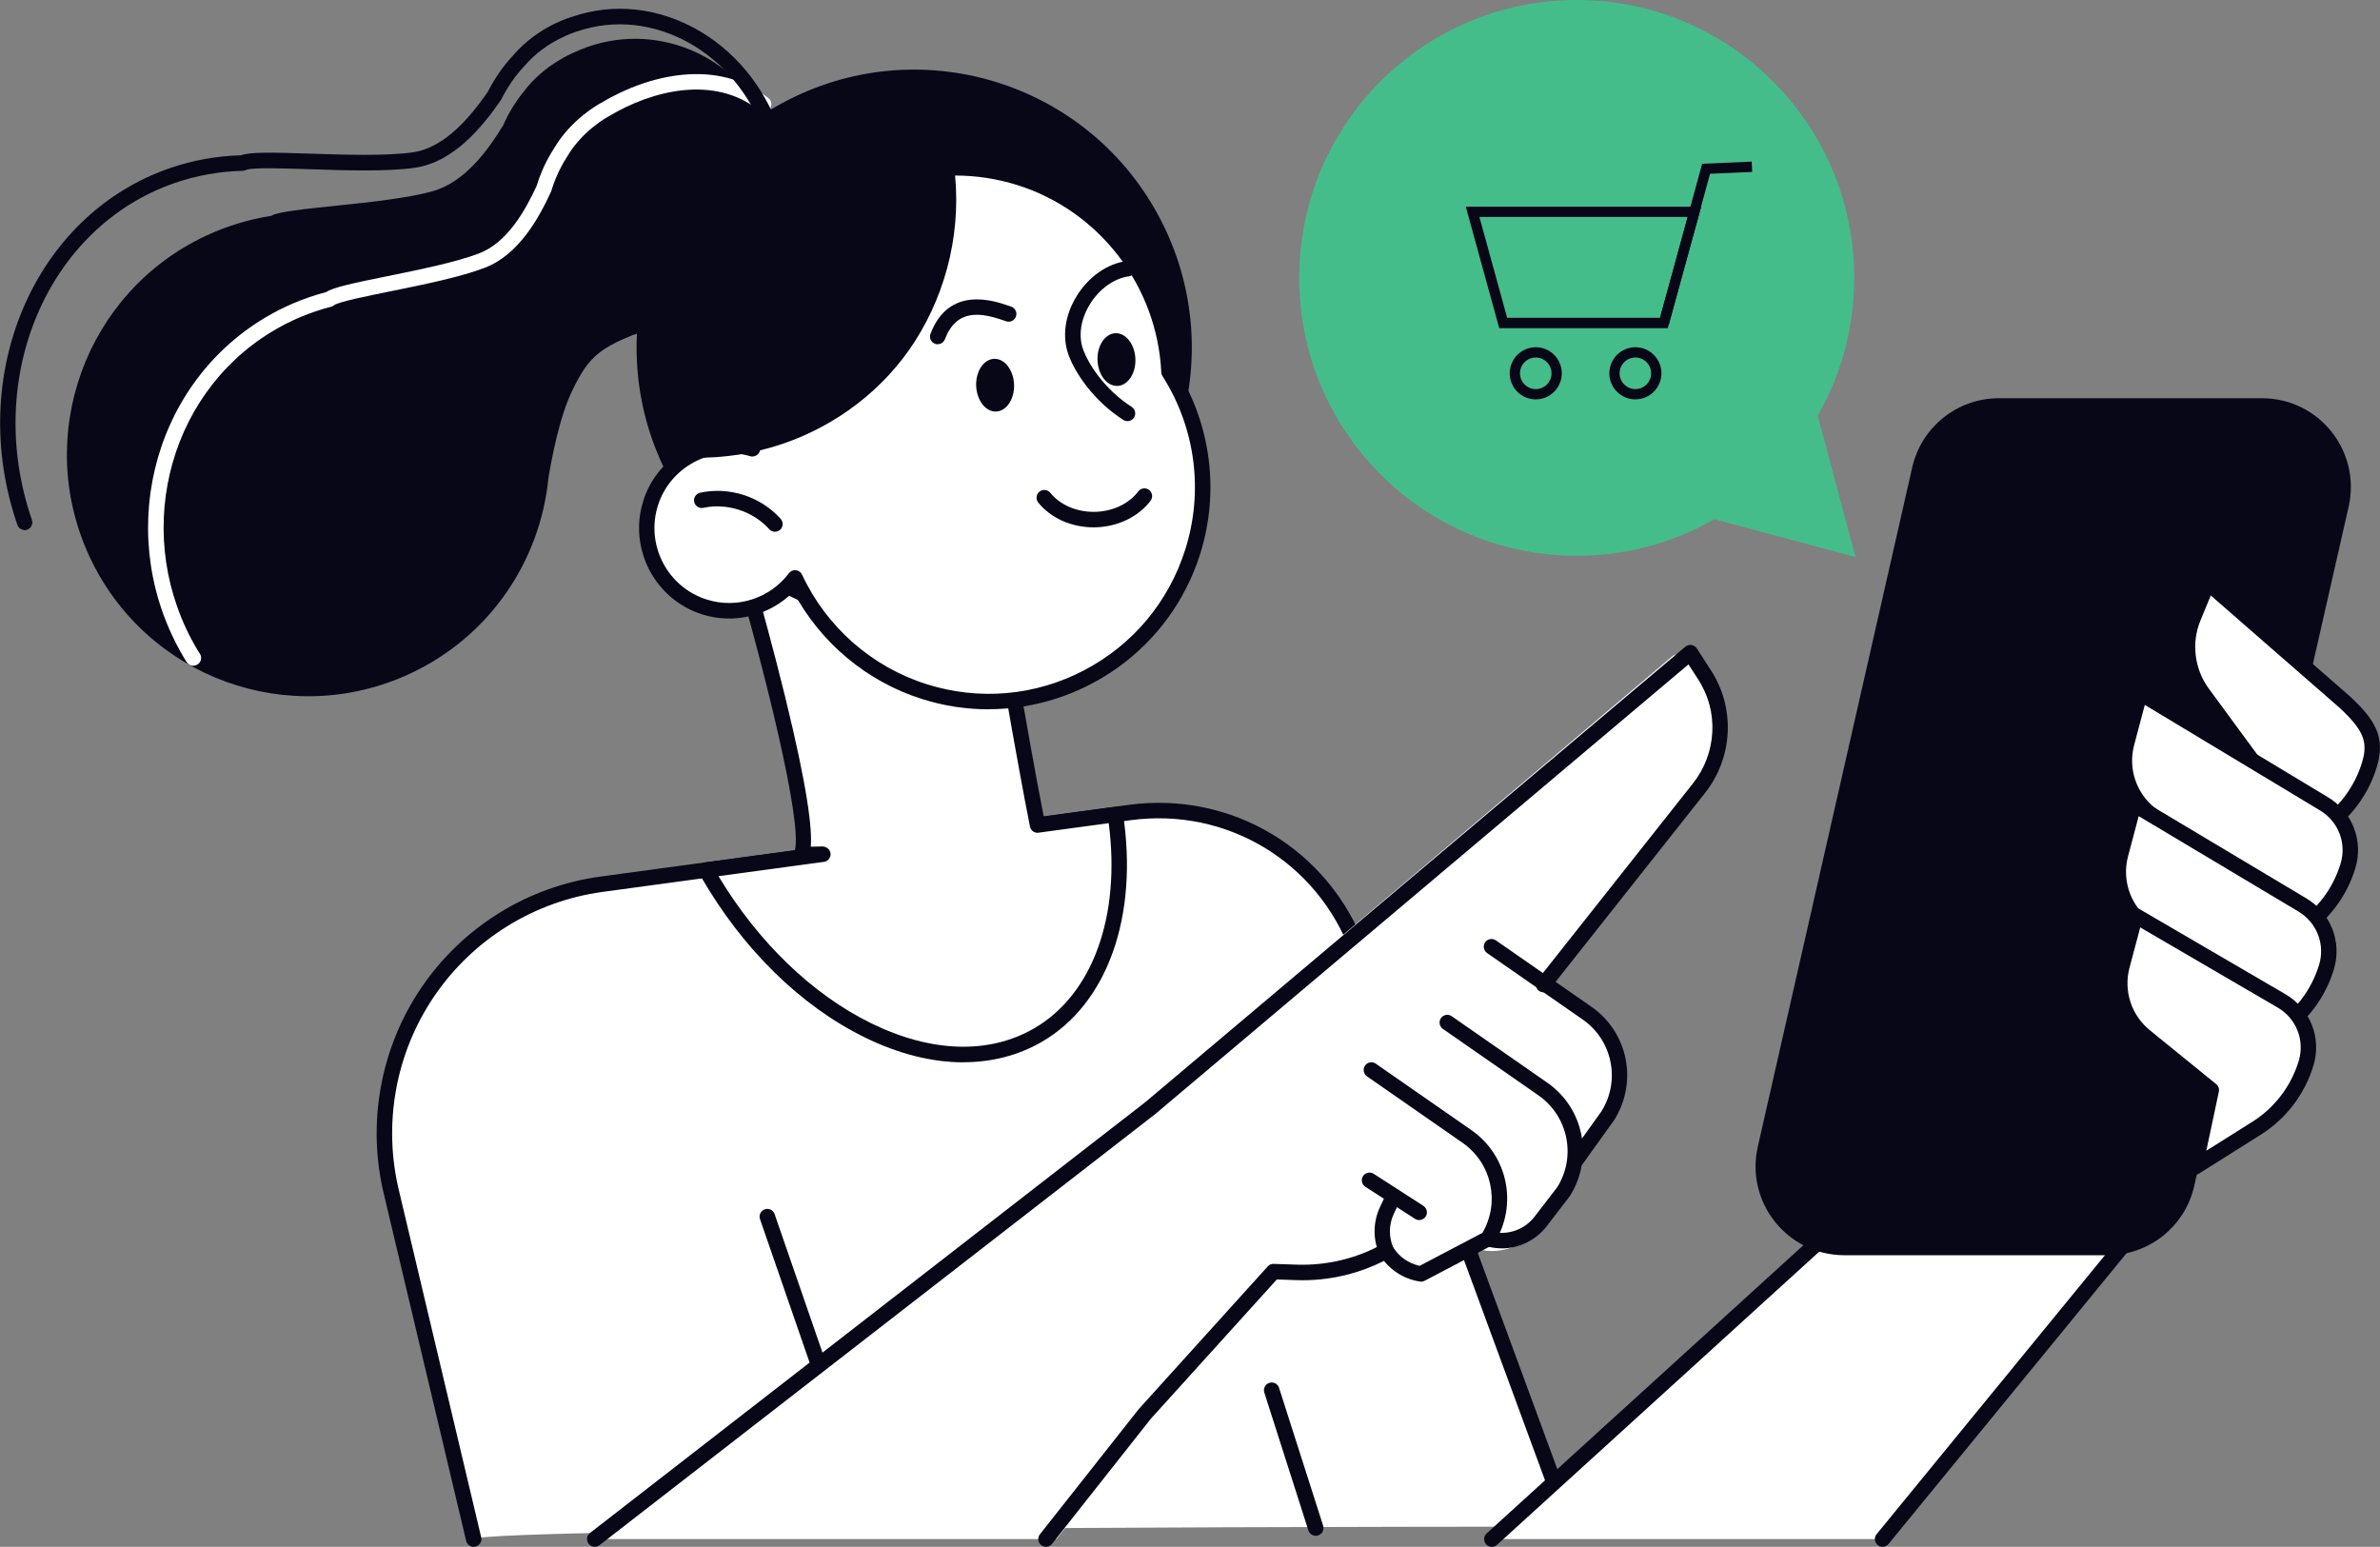 <svg xmlns="http://www.w3.org/2000/svg" width="557" height="362" viewBox="0 0 557 362" fill="none"><rect x="0" y="0" width="557" height="362" fill="#808080" stroke="none"/><g clip-path="url(#clip0_185_745)"><path d="M110.865 360.189L91.655 279.217C83.334 245.289 106.216 211.632 140.783 206.94L264.31 190.166C287.535 187.014 309.82 200.455 317.906 222.464L367.505 357.272C367.505 357.272 113.759 357.309 110.865 360.189Z" fill="white"></path><path d="M110.865 362C111.009 362 111.136 362 111.281 361.946C112.257 361.71 112.854 360.732 112.619 359.772L93.409 278.8C89.574 263.113 92.559 246.484 101.639 233.134C110.702 219.801 125.064 210.907 141.036 208.733L264.563 191.959C287.119 188.898 308.355 201.705 316.205 223.098L365.804 357.906C366.148 358.848 367.197 359.319 368.12 358.975C369.06 358.631 369.53 357.58 369.187 356.656L319.588 221.848C311.141 198.843 288.313 185.076 264.056 188.373L140.53 205.147C123.545 207.447 108.278 216.921 98.637 231.105C88.996 245.288 85.812 262.986 89.882 279.652L109.092 360.605C109.291 361.439 110.032 362 110.846 362H110.865Z" fill="#080717"></path><path d="M247.234 360.188H138.612C138.449 359.482 138.685 358.721 139.3 358.25L267.095 258.747L391.345 153.611C391.761 153.249 392.322 153.104 392.846 153.176C393.389 153.249 393.859 153.575 394.167 154.027L397.405 159.063C403.085 167.885 402.542 179.333 396.048 187.557L361.734 231.068L369.856 236.738C378.321 242.644 380.691 254.164 375.156 263.059L367.848 273.293C367.848 273.293 367.722 273.384 367.685 273.438C367.269 275.92 366.365 278.365 364.954 280.648L359.654 287.567C357.085 290.919 353.196 292.784 349.145 292.784C348.204 292.784 347.245 292.658 346.287 292.44L331.472 300.248C331.201 300.393 330.893 300.465 330.586 300.465C330.495 300.465 330.387 300.465 330.296 300.447C327.149 299.976 324.345 298.364 322.283 295.991C316.242 298.907 309.567 300.338 302.82 300.121L298.316 299.976L269.338 332.129L247.234 360.207V360.188Z" fill="white"></path><path d="M440.6 360.189L504.996 281.517L476.018 244.745L349.145 360.189H440.6Z" fill="white"></path><path d="M440.6 362C441.125 362 441.649 361.783 441.993 361.33L506.388 282.659C506.931 282.006 506.931 281.065 506.406 280.394L477.429 243.64C477.121 243.241 476.651 243.006 476.162 242.952C475.656 242.897 475.168 243.078 474.806 243.423L347.933 358.866C347.191 359.537 347.137 360.678 347.806 361.42C348.475 362.163 349.615 362.217 350.357 361.547L475.783 247.408L502.662 281.499L439.189 359.047C438.556 359.826 438.665 360.968 439.443 361.602C439.786 361.873 440.184 362.018 440.582 362.018L440.6 362Z" fill="#080717"></path><path d="M192.589 199.911L187.542 200.02C190.961 191.742 173.813 132.978 173.813 132.978L232.058 131.348C231.985 132.344 239.257 175.511 242.802 193.1L260.999 190.637C264.436 213.244 258.214 233.405 242.875 242.281C219.939 255.541 185.335 238.55 165.582 204.295C165.456 204.078 165.347 203.86 165.221 203.643L192.571 199.93L192.589 199.911Z" fill="white"></path><path d="M225.473 248.603C232.094 248.603 238.298 247.009 243.797 243.839C259.191 234.945 266.48 214.439 262.808 190.365C262.663 189.387 261.759 188.699 260.782 188.844L244.267 191.09C240.577 172.359 234.011 133.214 233.885 131.33C233.921 130.823 233.74 130.406 233.396 130.026C233.053 129.664 232.564 129.537 232.04 129.555L173.795 131.185C173.234 131.185 172.709 131.475 172.384 131.928C172.058 132.381 171.95 132.96 172.112 133.504C178.552 155.567 187.867 192.34 186.022 199.006L165.04 201.85C164.443 201.922 163.936 202.303 163.665 202.846C163.394 203.39 163.412 204.024 163.701 204.549L164.081 205.219C173.795 222.084 187.379 235.416 202.284 242.734C210.261 246.665 218.13 248.621 225.492 248.621L225.473 248.603ZM259.48 192.666C262.32 214.476 255.699 232.771 241.988 240.687C231.425 246.792 217.894 246.357 203.84 239.456C190.056 232.681 177.448 220.508 168.151 205.056L192.824 201.705C193.782 201.578 194.452 200.727 194.379 199.767C194.307 198.807 193.421 198.136 192.534 198.1L189.749 198.154C190.074 194.079 189.152 185.094 183.725 162.958C180.777 150.948 177.557 139.445 176.2 134.718L230.502 133.196C231.804 142.271 238.19 179.243 241.048 193.445C241.229 194.387 242.115 195.021 243.056 194.876L259.462 192.648L259.48 192.666Z" fill="#080717"></path><path d="M431.647 293.763H493.256C502.952 293.763 511.363 287.042 513.515 277.586L549.656 118.614C552.623 105.589 542.728 93.199 529.397 93.199H467.787C458.092 93.199 449.681 99.919 447.528 109.375L411.387 268.348C408.421 281.372 418.315 293.763 431.647 293.763Z" fill="#080717"></path><path d="M48.242 55.159C53.217 52.84 58.354 51.318 63.509 50.503C66.457 48.565 89.683 47.913 101.043 44.815C108.676 42.732 114.03 35.414 117.756 29.346C119.005 26.483 120.632 23.802 122.64 21.357C127.398 15.017 134.38 12.264 134.38 12.264C151.256 4.366 171.335 11.666 179.221 28.567C187.108 45.467 179.818 65.575 162.942 73.472C160.319 74.704 157.624 75.556 154.892 76.081C140.204 80.736 137.907 83.327 134 91.261C130.925 97.492 129.044 107.618 128.338 111.984C126.421 131.167 114.754 148.865 96.05 157.614C67.796 170.838 34.188 158.629 20.983 130.334C7.778 102.039 19.97 68.382 48.224 55.159H48.242Z" fill="#080717"></path><path d="M45.257 155.785C45.583 155.785 45.909 155.694 46.216 155.513C47.066 154.988 47.319 153.864 46.795 153.013L46.542 152.633C46.433 152.452 46.306 152.27 46.198 152.089C30.768 126.167 38.619 92.746 63.672 77.584C67.959 74.994 72.607 73.038 77.473 71.788C77.726 71.715 77.962 71.606 78.178 71.425C79.246 70.628 85.993 69.27 91.419 68.165C99.089 66.607 107.771 64.85 113.469 62.658C121.41 59.615 126.113 51.047 128.953 44.87C128.989 44.797 129.025 44.706 129.043 44.634C129.894 41.808 131.124 39.163 132.679 36.736C136.297 30.505 142.32 27.299 142.375 27.28C152.595 21.103 167.138 17.517 177.593 25.795C178.371 26.411 179.51 26.284 180.125 25.505C180.74 24.726 180.614 23.585 179.836 22.969C167.934 13.531 151.763 17.39 140.602 24.128C140.421 24.219 133.728 27.751 129.586 34.852C127.904 37.461 126.547 40.377 125.607 43.475C123.02 49.072 118.823 56.734 112.149 59.289C106.74 61.372 98.203 63.093 90.678 64.632C82.628 66.263 78.106 67.223 76.243 68.382C71.142 69.723 66.276 71.788 61.772 74.505C35.019 90.681 26.626 126.33 43.069 153.955C43.195 154.172 43.34 154.39 43.467 154.607L43.684 154.951C44.027 155.495 44.624 155.803 45.221 155.803L45.257 155.785Z" fill="white"></path><path d="M5.752 124.084C5.951 124.084 6.15 124.048 6.349 123.976C7.29 123.649 7.796 122.617 7.471 121.675C-3.961 88.525 11.034 53.148 40.898 42.823C45.999 41.066 51.353 40.105 56.816 39.979C57.105 39.979 57.377 39.906 57.63 39.761C58.932 39.163 66.421 39.399 72.445 39.598C80.946 39.888 90.587 40.196 97.117 39.254C106.198 37.95 112.927 29.635 117.177 23.494C117.232 23.422 117.268 23.349 117.304 23.277C118.787 20.343 120.614 17.68 122.785 15.397C127.904 9.383 134.958 7.409 135.031 7.373C152.613 1.304 172.257 12.191 178.968 31.61C179.293 32.552 180.325 33.059 181.265 32.733C182.206 32.407 182.712 31.374 182.387 30.432C175.043 9.112 153.318 -2.772 133.964 3.913C133.747 3.967 125.896 6.141 120.09 12.97C117.774 15.434 115.767 18.332 114.139 21.52C110.268 27.099 104.244 34.562 96.611 35.649C90.406 36.537 80.928 36.229 72.571 35.957C63.654 35.667 58.607 35.541 56.4 36.338C50.684 36.501 45.059 37.515 39.722 39.363C7.977 50.34 -8.031 87.783 4.07 122.834C4.323 123.577 5.029 124.048 5.788 124.048L5.752 124.084Z" fill="#080717"></path><path d="M156.827 112.312C139.754 80.716 151.49 41.241 183.04 24.143C214.591 7.045 254.009 18.798 271.083 50.394C288.156 81.99 276.42 121.464 244.869 138.562C213.319 155.66 173.901 143.908 156.827 112.312Z" fill="#080717"></path><path d="M176.11 105.046C172.944 95.427 172.583 84.794 175.839 74.414C184.123 47.985 212.251 33.294 238.624 41.591C259.227 48.076 272.63 66.661 273.589 87.076C281.258 99.122 283.755 114.357 279.16 129.048C270.876 155.477 242.766 170.167 216.375 161.871C202.429 157.487 191.811 147.542 186.095 135.261C181.301 141.601 172.908 144.572 164.913 142.054C154.729 138.848 149.068 127.997 152.269 117.798C155.435 107.727 166.053 102.093 176.11 105.046Z" fill="white"></path><path d="M231.352 165.983C253.42 165.983 273.933 151.763 280.897 129.591C285.437 115.1 283.429 99.412 275.398 86.497C274.186 65.013 259.679 46.301 239.185 39.852C211.889 31.266 182.694 46.518 174.12 73.853C171.172 83.236 170.973 93.127 173.505 102.637C163.538 101.296 153.626 107.365 150.533 117.255C147.042 128.396 153.246 140.279 164.352 143.793C171.931 146.184 180.162 144.046 185.679 138.503C192.046 150.459 202.899 159.534 215.832 163.61C220.987 165.24 226.215 166.001 231.352 166.001V165.983ZM223.646 41.084C228.422 41.084 233.288 41.808 238.081 43.312C257.291 49.344 270.821 66.969 271.78 87.149C271.78 87.457 271.889 87.765 272.069 88.036C279.757 100.119 281.711 114.864 277.424 128.504C273.553 140.822 265.142 150.894 253.71 156.872C242.278 162.849 229.218 164.009 216.899 160.132C204.057 156.093 193.421 146.746 187.705 134.482C187.433 133.902 186.891 133.522 186.257 133.449C185.606 133.377 185.009 133.649 184.63 134.156C180.18 140.061 172.456 142.543 165.42 140.315C156.212 137.417 151.075 127.562 153.969 118.324C156.809 109.285 166.505 104.104 175.585 106.767C176.218 106.966 176.924 106.767 177.394 106.296C177.864 105.807 178.027 105.1 177.81 104.466C174.627 94.775 174.536 84.577 177.557 74.94C184.033 54.307 203.116 41.084 223.646 41.084Z" fill="#080717"></path><path d="M181.374 124.447C181.808 124.447 182.224 124.302 182.568 123.994C183.309 123.324 183.382 122.182 182.712 121.44C178.064 116.223 170.665 113.813 163.846 115.317C162.869 115.534 162.254 116.494 162.471 117.473C162.688 118.451 163.647 119.067 164.624 118.849C170.105 117.654 176.291 119.646 180.017 123.849C180.379 124.247 180.867 124.447 181.374 124.447Z" fill="#080717"></path><path d="M255.935 123.414C256.025 123.414 256.134 123.414 256.224 123.414C261.506 123.323 266.372 121.005 269.266 117.201C269.863 116.404 269.718 115.263 268.922 114.665C268.126 114.049 266.987 114.212 266.39 115.009C264.165 117.943 260.348 119.719 256.17 119.791C252.009 119.846 248.12 118.197 245.805 115.335C245.172 114.556 244.032 114.447 243.255 115.063C242.477 115.697 242.368 116.839 242.983 117.617C245.932 121.258 250.743 123.414 255.917 123.414H255.935Z" fill="#080717"></path><path d="M219.45 80.555C220.174 80.555 220.861 80.121 221.132 79.396C223.864 72.277 229.399 73.074 234.952 75.012L235.476 75.193C236.435 75.519 237.448 74.994 237.774 74.052C238.099 73.11 237.593 72.078 236.634 71.752L236.146 71.588C232.673 70.393 222.127 66.734 217.768 78.11C217.406 79.052 217.876 80.084 218.799 80.447C219.016 80.537 219.233 80.573 219.45 80.573V80.555Z" fill="#080717"></path><path d="M263.875 98.561C264.472 98.561 265.051 98.271 265.395 97.728C265.938 96.894 265.684 95.771 264.852 95.228C258.196 90.935 254.578 84.812 253.511 81.859C252.335 78.653 252.896 74.813 255.012 71.299C257.219 67.658 260.746 65.122 264.201 64.669C265.196 64.542 265.883 63.636 265.757 62.64C265.63 61.644 264.726 60.937 263.731 61.082C259.136 61.68 254.705 64.796 251.901 69.415C249.188 73.871 248.536 78.871 250.092 83.109C251.63 87.294 255.898 93.779 262.881 98.271C263.188 98.47 263.514 98.561 263.857 98.561H263.875Z" fill="#080717"></path><path d="M265.72 83.961C265.865 87.366 263.984 90.21 261.542 90.319C259.1 90.428 257.002 87.747 256.857 84.341C256.712 80.936 258.594 78.092 261.036 77.983C263.477 77.874 265.576 80.555 265.72 83.961Z" fill="#080717"></path><path d="M237.322 89.957C237.466 93.362 235.585 96.206 233.143 96.315C230.701 96.423 228.603 93.743 228.458 90.337C228.313 86.931 230.195 84.088 232.637 83.979C235.079 83.87 237.177 86.551 237.322 89.957Z" fill="#080717"></path><path d="M162.688 80.791C161.675 89.033 161.151 97.347 160.879 105.607C160.879 106.314 161.313 107.111 162.109 107.111C169.309 107.274 176.49 106.151 183.327 103.814C195.826 99.521 206.842 91.152 214.023 80.03C221.874 67.857 225.22 52.931 223.231 38.566C223.013 36.935 220.68 37.225 220.553 38.656C215.597 34.635 208.253 34.635 202.248 36.12C195.573 37.769 189.55 41.21 183.816 44.906C177.593 48.891 171.986 53.112 168.458 59.796C165.022 66.281 163.593 73.599 162.688 80.791Z" fill="#080717"></path><path d="M532.345 185.221L528.529 203.227L542.945 194.151C548.516 190.655 552.623 185.257 554.54 178.953C556.24 173.338 554.811 169.968 548.806 164.353L516.681 136.33L513.298 144.554C510.892 150.423 511.706 157.107 515.451 162.215L532.345 185.221Z" fill="white"></path><path d="M528.529 205.038C528.854 205.038 529.198 204.947 529.487 204.766L543.904 195.691C549.837 191.959 554.233 186.199 556.258 179.479C558.375 172.486 555.824 168.447 550.036 163.031L517.875 134.971C517.44 134.591 516.844 134.446 516.265 134.573C515.704 134.699 515.234 135.098 515.017 135.641L511.634 143.865C508.993 150.278 509.898 157.723 514.004 163.302L530.41 185.637L526.756 202.846C526.611 203.553 526.901 204.295 527.498 204.712C527.805 204.929 528.167 205.038 528.529 205.038ZM517.386 139.355L547.612 165.711C553.129 170.874 554.251 173.609 552.804 178.41C551.013 184.297 547.178 189.333 541.987 192.612L531.188 199.404L534.118 185.583C534.227 185.076 534.118 184.551 533.811 184.134L516.916 161.129C513.57 156.564 512.81 150.459 514.98 145.224L517.404 139.337L517.386 139.355Z" fill="#080717"></path><path d="M527.317 208.914L523.5 226.92L537.917 217.845C543.488 214.349 547.594 208.951 549.511 202.647C551.212 197.031 548.842 190.999 543.777 188.046L500.817 162.179L497.688 173.899C496.078 179.967 498.176 186.416 503.042 190.383L527.299 208.914H527.317Z" fill="white"></path><path d="M523.5 228.732C523.826 228.732 524.169 228.641 524.459 228.46L538.875 219.385C544.808 215.653 549.204 209.893 551.23 203.172C553.183 196.742 550.488 189.876 544.682 186.489L501.758 160.621C501.269 160.331 500.672 160.277 500.148 160.494C499.623 160.712 499.225 161.165 499.081 161.708L495.951 173.428C494.161 180.185 496.494 187.376 501.902 191.778L525.291 209.639L521.709 226.522C521.565 227.228 521.854 227.971 522.451 228.388C522.758 228.605 523.12 228.714 523.482 228.714L523.5 228.732ZM501.957 164.969L542.855 189.604C547.232 192.159 549.24 197.303 547.775 202.122C545.984 208.009 542.149 213.045 536.958 216.323L526.159 223.116L529.089 209.295C529.234 208.607 528.981 207.9 528.42 207.483L504.163 188.952C499.895 185.474 498.031 179.75 499.46 174.37L501.957 164.969Z" fill="#080717"></path><path d="M522.288 232.608L518.471 250.614L532.888 241.539C538.459 238.043 542.565 232.644 544.483 226.341C546.183 220.725 543.814 214.693 538.749 211.74L499.406 188.246L496.277 199.966C494.667 206.034 496.765 212.483 501.631 216.45L522.288 232.608Z" fill="white"></path><path d="M518.472 252.426C518.797 252.426 519.141 252.335 519.43 252.154L533.847 243.079C539.78 239.347 544.175 233.587 546.201 226.866C548.155 220.435 545.46 213.57 539.653 210.183L500.329 186.688C499.84 186.398 499.243 186.344 498.719 186.561C498.194 186.779 497.796 187.232 497.652 187.775L494.522 199.495C492.732 206.252 495.065 213.443 500.473 217.845L520.262 233.315L516.681 250.216C516.536 250.922 516.825 251.665 517.422 252.081C517.73 252.299 518.092 252.407 518.453 252.407L518.472 252.426ZM500.546 191.017L537.826 213.28C542.186 215.834 544.212 220.979 542.746 225.797C540.956 231.685 537.121 236.72 531.929 239.999L521.131 246.792L524.061 232.971C524.206 232.3 523.952 231.594 523.41 231.159L502.753 215.001C498.466 211.523 496.603 205.781 498.032 200.419L500.528 190.999L500.546 191.017Z" fill="#080717"></path><path d="M517.513 255.106L513.696 273.112L528.113 264.037C533.684 260.541 537.79 255.143 539.707 248.839C541.408 243.223 539.038 237.191 533.973 234.239L499.75 214.276L496.621 225.996C495.011 232.065 497.109 238.514 501.975 242.481L517.513 255.106Z" fill="white"></path><path d="M513.696 274.924C514.022 274.924 514.365 274.833 514.655 274.652L529.071 265.577C535.004 261.845 539.4 256.085 541.426 249.364C543.379 242.934 540.684 236.068 534.878 232.681L500.654 212.719C500.166 212.429 499.569 212.393 499.063 212.61C498.538 212.827 498.158 213.28 498.013 213.824L494.884 225.544C493.093 232.3 495.427 239.492 500.853 243.894L515.523 255.813L511.942 272.732C511.797 273.438 512.086 274.181 512.683 274.598C512.991 274.815 513.352 274.924 513.714 274.924H513.696ZM500.889 217.048L533.069 235.815C537.428 238.351 539.436 243.495 537.971 248.314C536.18 254.201 532.345 259.237 527.154 262.515L516.355 269.308L519.286 255.487C519.43 254.817 519.177 254.128 518.652 253.712L503.114 241.086C498.809 237.59 496.946 231.848 498.375 226.486L500.889 217.048Z" fill="#080717"></path><path d="M369.006 130.062C333.142 130.062 304.068 100.947 304.068 65.031C304.068 29.115 333.142 0 369.006 0C404.87 0 433.944 29.115 433.944 65.031C433.944 100.947 404.87 130.062 369.006 130.062Z" fill="#45BD8B"></path><path d="M434.251 130.37L425.46 97.474L416.651 64.56L392.593 88.652L368.536 112.745L401.402 121.566L434.251 130.37Z" fill="#45BD8B"></path><path d="M139.209 362C139.589 362 139.987 361.873 140.313 361.62L270.351 260.74L395.198 155.458L397.387 158.828C402.289 166.418 401.819 176.272 396.211 183.337L359.835 229.311C359.22 230.09 359.347 231.231 360.125 231.847C360.902 232.463 362.042 232.336 362.657 231.557L399.033 185.583C405.599 177.286 406.16 165.729 400.408 156.853L397.116 151.763C396.826 151.328 396.374 151.039 395.867 150.948C395.361 150.876 394.836 151.02 394.438 151.346L268.072 257.914L138.088 358.757C137.292 359.373 137.147 360.515 137.762 361.293C138.124 361.746 138.649 362 139.191 362H139.209Z" fill="#080717"></path><path d="M244.81 362C245.335 362 245.877 361.765 246.221 361.312L269.302 332.075L298.823 299.433L303.453 299.596C311.068 299.849 318.629 298.038 325.304 294.342C326.172 293.853 326.498 292.748 326.01 291.879C325.521 291.009 324.418 290.683 323.55 291.172C317.436 294.542 310.544 296.19 303.562 295.973L298.081 295.792C297.538 295.755 297.032 295.991 296.688 296.389L266.535 329.738L243.381 359.065C242.766 359.844 242.893 360.986 243.671 361.602C243.996 361.855 244.394 362 244.792 362H244.81Z" fill="#080717"></path><path d="M368.898 273.221C369.458 273.221 370.019 272.949 370.363 272.46L377.797 262.099C383.386 253.15 380.999 241.557 372.443 235.615L350.085 220.073C349.271 219.511 348.132 219.711 347.571 220.526C347.01 221.341 347.209 222.482 348.023 223.044L370.381 238.586C377.363 243.423 379.298 252.878 374.794 260.088L367.432 270.359C366.853 271.174 367.034 272.297 367.848 272.895C368.174 273.13 368.536 273.239 368.898 273.239V273.221Z" fill="#080717"></path><path d="M351.442 292.168C355.53 292.168 359.437 290.285 362.024 286.915L367.414 279.905C373.04 270.902 370.652 259.309 362.096 253.367L339.739 237.825C338.925 237.245 337.785 237.463 337.224 238.278C336.664 239.093 336.863 240.234 337.677 240.796L360.034 256.338C366.998 261.193 368.952 270.63 364.448 277.84L359.166 284.705C356.706 287.912 352.618 289.252 348.747 288.165C347.788 287.893 346.793 288.455 346.522 289.415C346.251 290.375 346.811 291.371 347.77 291.643C349 291.987 350.23 292.15 351.46 292.15L351.442 292.168Z" fill="#080717"></path><path d="M332.558 299.958C332.847 299.958 333.136 299.885 333.39 299.758L349.072 291.516C349.362 291.371 349.597 291.136 349.76 290.864C355.277 282.006 352.907 270.413 344.333 264.471L321.976 248.929C321.162 248.368 320.022 248.567 319.462 249.382C318.901 250.197 319.1 251.338 319.914 251.9L342.271 267.442C349.109 272.188 351.116 281.372 346.938 288.527L332.25 296.244C329.682 295.701 327.457 294.143 326.046 291.915C325.015 289.487 325.033 286.716 326.1 284.289L327.764 280.793C328.198 279.887 327.818 278.8 326.914 278.383C326.01 277.949 324.924 278.329 324.508 279.235L322.826 282.785C321.325 286.227 321.325 290.103 322.808 293.473C322.844 293.545 322.88 293.618 322.916 293.69C324.979 297.059 328.397 299.324 332.286 299.921C332.377 299.921 332.467 299.94 332.558 299.94V299.958Z" fill="#080717"></path><path d="M332.142 285.539C332.738 285.539 333.317 285.249 333.661 284.705C334.204 283.872 333.95 282.749 333.118 282.206L321.487 274.706C320.655 274.163 319.534 274.416 318.991 275.25C318.449 276.083 318.702 277.206 319.534 277.749L331.165 285.249C331.472 285.448 331.798 285.539 332.142 285.539Z" fill="#080717"></path><path d="M191.16 320.083C191.359 320.083 191.558 320.047 191.757 319.974C192.697 319.648 193.204 318.616 192.878 317.674L181.283 284.144C180.958 283.202 179.927 282.695 178.986 283.021C178.045 283.347 177.539 284.379 177.865 285.321L189.459 318.851C189.713 319.594 190.418 320.065 191.16 320.065V320.083Z" fill="#080717"></path><path d="M307.939 359.428C308.12 359.428 308.301 359.391 308.482 359.337C309.44 359.029 309.965 358.015 309.657 357.055L299.347 324.811C299.039 323.851 298.027 323.326 297.068 323.633C296.109 323.941 295.585 324.956 295.892 325.916L306.203 358.16C306.456 358.92 307.161 359.428 307.921 359.428H307.939Z" fill="#080717"></path><path d="M350.881 76.805H390.314L398.146 48.384H343.049L343.465 49.905C345.853 58.582 348.24 67.241 350.628 75.918L350.863 76.805H350.881ZM388.487 74.378H352.726C350.574 66.516 348.403 58.637 346.232 50.775H394.999L388.505 74.378H388.487Z" fill="#080717"></path><path d="M390.567 75.918L400.209 40.667L410.067 40.232L409.958 37.823L398.364 38.33L388.252 75.284L390.567 75.918Z" fill="#080717"></path><path d="M382.735 93.471C386.1 93.471 388.831 90.735 388.831 87.366C388.831 83.997 386.1 81.261 382.735 81.261C379.371 81.261 376.639 83.997 376.639 87.366C376.639 90.735 379.371 93.471 382.735 93.471ZM382.735 83.671C384.761 83.671 386.425 85.319 386.425 87.366C386.425 89.413 384.761 91.061 382.735 91.061C380.709 91.061 379.045 89.395 379.045 87.366C379.045 85.337 380.691 83.671 382.735 83.671Z" fill="#080717"></path><path d="M359.419 93.471C362.784 93.471 365.515 90.735 365.515 87.366C365.515 83.997 362.784 81.261 359.419 81.261C356.055 81.261 353.323 83.997 353.323 87.366C353.323 90.735 356.055 93.471 359.419 93.471ZM359.419 83.671C361.445 83.671 363.109 85.319 363.109 87.366C363.109 89.413 361.463 91.061 359.419 91.061C357.375 91.061 355.729 89.395 355.729 87.366C355.729 85.337 357.393 83.671 359.419 83.671Z" fill="#080717"></path></g><defs><clipPath id="clip0_185_745"><rect width="557" height="362" fill="white" transform="matrix(-1 0 0 1 557 0)"></rect></clipPath></defs></svg>